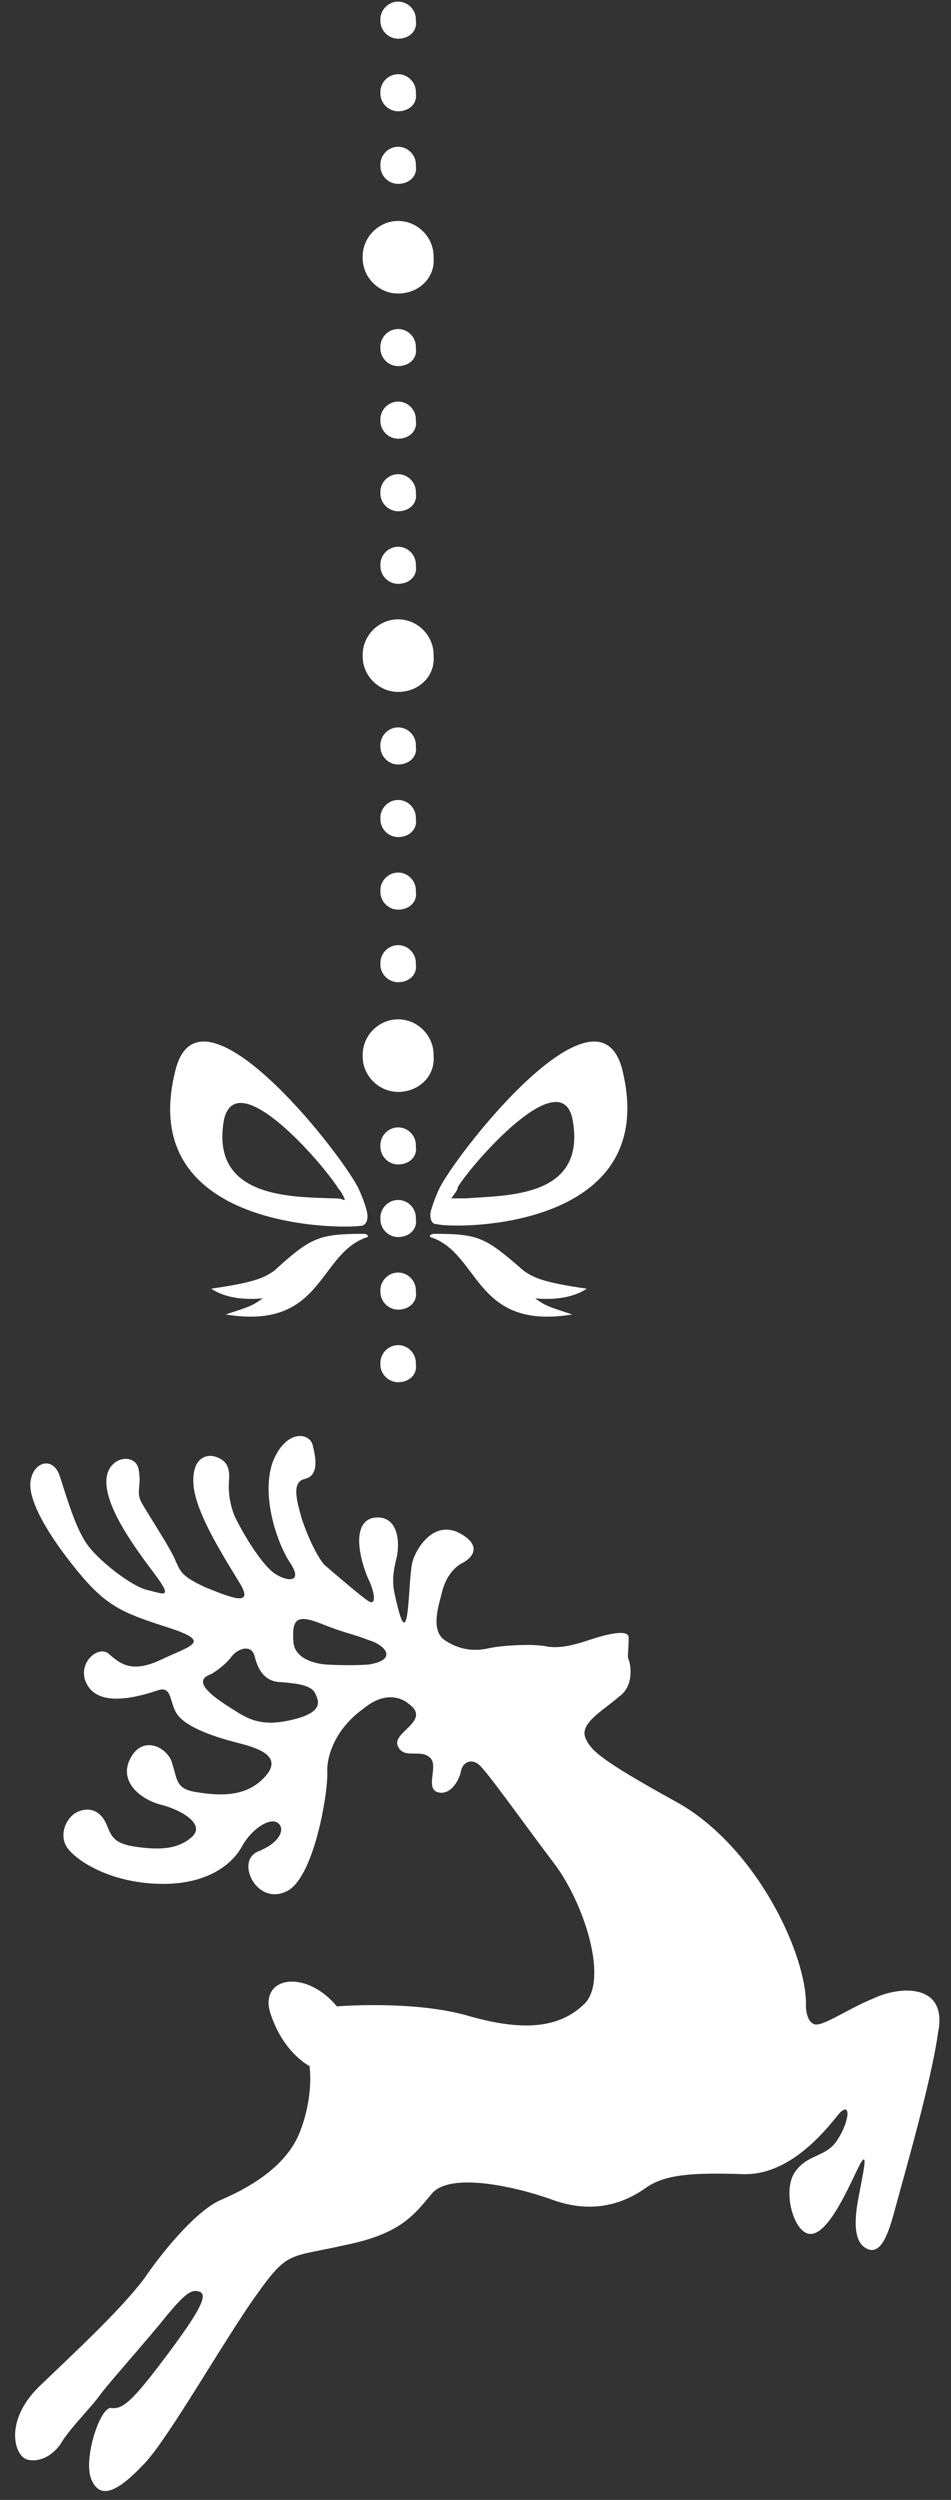 <?xml version="1.0" encoding="UTF-8"?>
<svg width="59px" height="155px" viewBox="0 0 59 155" version="1.1" xmlns="http://www.w3.org/2000/svg" xmlns:xlink="http://www.w3.org/1999/xlink">
    <rect x="0" y="0" width="59" height="155" fill="#333333" stroke="none"/>
    <!-- Generator: Sketch 53.2 (72643) - https://sketchapp.com -->
    <title>menu-rudolf</title>
    <desc>Created with Sketch.</desc>
    <g id="Page-1" stroke="none" stroke-width="1" fill="none" fill-rule="evenodd">
        <g id="Design-V1" transform="translate(-1407, 0)" fill="#FFFFFF" fill-rule="nonzero">
            <g id="menu-rudolf" transform="translate(1407, -41)">
                <path d="M54.2,164.9 C52.5,165.6 51,166.7 50.5,166.5 C50,166.3 50,165.4 50,165.4 C50.1,162.3 47,155.6 42.1,152.8 C37.2,150.1 36.6,149.5 36.3,148.7 C36,147.8 37.5,147 38.4,146.2 C39.4,145.5 39.1,144.1 39,143.9 C38.9,143.7 39,143.4 39,142.6 C39.1,141.9 37.4,142.4 36.5,142.7 C35.6,143 34.8,143.2 34,143.1 C33.2,142.9 31.2,143 30.3,143.2 C29.4,143.4 28.5,143.3 27.6,142.7 C26.7,142.1 27.2,140.6 27.4,139.8 C27.6,138.9 28.1,138.2 28.7,137.9 C29.3,137.6 30,136.8 28.4,136 C26.8,135.3 25.8,137.1 25.6,137.8 C25.4,138.5 25.4,140.7 25.2,141.4 C25,142.1 24.7,140.8 24.5,139.9 C24.3,139.1 24.4,138.4 24.6,137.6 C24.8,136.8 24.8,134.9 23.2,135.1 C21.6,135.4 22.5,138.2 22.9,139 C23.3,139.9 23.3,140.5 22.9,140.3 C22.4,140 20.1,138 20.1,138 C19.3,137 18.7,135.1 18.7,135.1 C18.5,134.3 18,132.9 18.9,132.7 C19.8,132.5 19.6,131.4 19.4,130.6 C19.2,129.8 17.7,129.6 16.9,131.7 C16.2,133.8 17.2,136.7 18,137.9 C18.8,139.1 17.9,139.1 17.1,138.6 C16.3,138.1 15.2,136.3 14.6,135.1 C14.1,134 14.2,132.9 14.2,132.9 C14.3,131.9 14,131.5 13.3,131.3 C13,131.2 11.9,131.2 12,133 C12.1,134.8 14,137.7 14.9,139.2 C15.8,140.7 14.2,140 12.7,139.4 C11.2,138.7 11.2,138.4 10.9,137.8 C10.7,137.2 9.2,134.9 8.8,134.2 C8.4,133.5 8.8,133.2 8.6,132.1 C8.4,131 6.5,131.3 6.6,133 C6.7,134.7 8.4,137 9.6,138.6 C10.8,140.2 10.1,139.8 9.2,139.6 C8.2,139.4 6,137.7 5.3,136.6 C4.6,135.5 4.1,133.7 3.7,132.5 C3.3,131.3 2.1,131.6 1.9,132.8 C1.7,134 3,136.2 4.8,138.4 C6.6,140.6 7.6,141 10.4,141.9 C13.2,142.8 11.9,143 10,143.9 C8.1,144.8 7.4,144.1 6.7,143.5 C6,143 4.6,144.3 5.5,145.6 C6.4,146.9 8.9,146.1 9.8,145.8 C10.7,145.5 10.5,146.6 11,147.3 C11.5,148 12.9,148.6 14.9,149.1 C16.9,149.6 17.4,150.3 16.2,151.4 C15,152.5 13.3,152.3 12.1,152.1 C10.9,151.9 11,151.3 10.7,150.4 C10.5,149.4 8.9,148.5 8.1,150 C7.3,151.5 8.8,152.6 10,152.9 C11.2,153.2 12.8,154.1 11.9,154.9 C11,155.7 9.8,155.7 8.4,155.5 C7,155.3 6.9,154.8 6.6,154.1 C6.3,153.4 5.7,153 4.9,153.3 C4.1,153.6 3.6,154.8 4.2,155.6 C4.8,156.4 6.8,157.7 9.8,157.8 C12.8,157.9 14.4,156.6 15,155.5 C15.6,154.4 16.7,153.7 17.2,154 C17.7,154.3 17.5,155.2 16,155.8 C14.6,156.4 15.9,159.1 17.7,158.3 C19.5,157.6 20.4,151.9 20.3,150.8 C20.3,149.7 20.9,148.1 22.6,146.9 C24.2,145.6 25.3,146.6 25.3,146.6 C26.9,147.7 24.2,148.4 24.7,149.3 C25.1,150.1 26.1,149.4 26.7,150 C27.2,150.5 26.4,151.8 27.1,152.1 C27.9,152.4 28.5,151.4 28.6,150.8 C28.7,150.3 29.2,150 29.7,150.4 C30.2,150.8 32.6,154.2 34.5,156.7 C36.3,159.2 37.7,163.7 36.3,165.2 C34.8,166.7 32.6,167 29.1,166 C25.7,165 20.9,165.4 20.9,165.4 C18.9,163 16,163.6 16.8,165.9 C17.6,168.3 19.2,169.1 19.2,169.1 C19.2,169.1 19.5,170.9 18.6,173.2 C17.7,175.5 15.1,176.8 13.7,177.4 C12.3,178 10.3,180.3 9,182.2 C7.6,184.1 4.8,186.7 2.5,188.9 C0.2,191.1 0.9,193.3 1.7,193.5 C2.5,193.7 3.4,193.2 3.9,192.3 C4.5,191.4 5.7,190.2 6.2,189.5 C6.7,188.8 9.3,185.9 10.4,184.5 C11.5,183.2 11.9,182.9 12.4,183.1 C12.9,183.3 12.4,184.3 10.3,187.1 C8.2,189.9 7.6,190.4 6.9,190.3 C6.2,190.2 5.1,193.6 5.7,194.8 C6.3,196.1 7.5,195.3 9,193.7 C10.5,192.1 13.9,186.1 15.9,183.3 C17.9,180.5 17.9,181 21.4,180.2 C24.9,179.5 25.7,178.3 26.8,177 C27.9,175.7 31.8,176.5 34.3,177.4 C36.8,178.3 38.7,177.6 40,176.7 C41.2,175.8 43,175.7 46.1,175.8 C49.2,175.9 51.5,172.7 52.1,172 C52.8,171.3 52.7,172.5 52,173.6 C51.3,174.8 50.1,174.5 49.3,175.7 C48.5,176.9 49.3,179.7 50.4,179.5 C51.6,179.3 52.9,176 53.4,175.1 C53.9,174.3 53.5,175.9 53.2,177.6 C52.9,179.4 53.2,180.3 54,180.5 C54.8,180.6 55.2,179.2 55.6,177.7 C56,176.2 57.8,170 58.2,167 C58.8,164 55.9,164.1 54.2,164.9 Z M17.8,147.7 C15.8,148.1 15,147.3 14,146.7 C13.1,146.1 11.9,145.2 13.1,144.8 C13.1,144.8 13.8,144.4 14.3,143.8 C14.7,143.2 15.6,142.9 15.8,143.7 C16,144.5 16.4,145.3 17.5,145.3 C18.6,145.4 19.4,145.5 19.6,146.1 C19.9,146.7 19.8,147.3 17.8,147.7 Z M22.9,144.2 C21.7,144.3 20.2,144.2 20.2,144.2 C20.2,144.2 18.2,144.1 18.2,142.7 C18.1,141.3 18.5,141.1 20,141.7 C21.5,142.3 21.9,142.3 22.9,142.7 C23.9,143 24.7,143.9 22.9,144.2 Z" id="Shape"></path>
                <g id="Group" transform="translate(10, 0)">
                    <g transform="translate(12, 0)" id="Path">
                        <g transform="translate(0, 104)">
                            <path d="M2.7,18.2 C2.1,18.2 1.6,17.7 1.6,17.1 L1.6,17 C1.6,16.4 2.1,15.9 2.7,15.9 C3.3,15.9 3.8,16.4 3.8,17 L3.8,17.1 C3.9,17.7 3.4,18.2 2.7,18.2 Z"></path>
                            <path d="M2.7,13.7 C2.1,13.7 1.6,13.2 1.6,12.6 L1.6,12.5 C1.6,11.9 2.1,11.4 2.7,11.4 C3.3,11.4 3.8,11.9 3.8,12.5 L3.8,12.6 C3.9,13.2 3.4,13.7 2.7,13.7 Z"></path>
                            <path d="M2.7,9.2 C2.1,9.2 1.6,8.7 1.6,8.1 L1.6,8 C1.6,7.4 2.1,6.9 2.7,6.9 C3.3,6.9 3.8,7.4 3.8,8 L3.8,8.1 C3.9,8.7 3.4,9.2 2.7,9.2 Z"></path>
                            <path d="M2.7,4.7 C1.5,4.7 0.5,3.7 0.5,2.5 L0.5,2.4 C0.5,1.2 1.5,0.2 2.7,0.2 C3.9,0.2 4.9,1.2 4.9,2.4 L4.9,2.5 C5,3.7 4,4.7 2.7,4.7 Z"></path>
                            <path d="M2.7,22.7 C2.1,22.7 1.6,22.2 1.6,21.6 L1.6,21.5 C1.6,20.9 2.1,20.4 2.7,20.4 C3.3,20.4 3.8,20.9 3.8,21.5 L3.8,21.6 C3.9,22.2 3.4,22.7 2.7,22.7 Z"></path>
                        </g>
                        <g transform="translate(0, 79)">
                            <path d="M2.7,18.4 C2.1,18.4 1.6,17.9 1.6,17.3 L1.6,17.2 C1.6,16.6 2.1,16.1 2.7,16.1 C3.3,16.1 3.8,16.6 3.8,17.2 L3.8,17.3 C3.9,17.9 3.4,18.4 2.7,18.4 Z"></path>
                            <path d="M2.7,13.9 C2.1,13.9 1.6,13.4 1.6,12.8 L1.6,12.7 C1.6,12.1 2.1,11.6 2.7,11.6 C3.3,11.6 3.8,12.1 3.8,12.7 L3.8,12.8 C3.9,13.4 3.4,13.9 2.7,13.9 Z"></path>
                            <path d="M2.7,9.4 C2.1,9.4 1.6,8.9 1.6,8.3 L1.6,8.2 C1.6,7.6 2.1,7.1 2.7,7.1 C3.3,7.1 3.8,7.6 3.8,8.2 L3.8,8.3 C3.9,8.9 3.4,9.4 2.7,9.4 Z"></path>
                            <path d="M2.7,4.9 C1.5,4.9 0.5,3.9 0.5,2.7 L0.5,2.6 C0.5,1.4 1.5,0.4 2.7,0.4 C3.9,0.4 4.9,1.4 4.9,2.6 L4.9,2.7 C5,3.9 4,4.9 2.7,4.9 Z"></path>
                            <path d="M2.7,22.9 C2.1,22.9 1.6,22.4 1.6,21.8 L1.6,21.7 C1.6,21.1 2.1,20.6 2.7,20.6 C3.3,20.6 3.8,21.1 3.8,21.7 L3.8,21.8 C3.9,22.4 3.4,22.9 2.7,22.9 Z"></path>
                        </g>
                        <g transform="translate(0, 54)">
                            <path d="M2.7,18.7 C2.1,18.7 1.6,18.2 1.6,17.6 L1.6,17.5 C1.6,16.9 2.1,16.4 2.7,16.4 C3.3,16.4 3.8,16.9 3.8,17.5 L3.8,17.6 C3.9,18.2 3.4,18.7 2.7,18.7 Z"></path>
                            <path d="M2.7,14.2 C2.1,14.2 1.6,13.7 1.6,13.1 L1.6,13 C1.6,12.4 2.1,11.9 2.7,11.9 C3.3,11.9 3.8,12.4 3.8,13 L3.8,13.1 C3.9,13.7 3.4,14.2 2.7,14.2 Z"></path>
                            <path d="M2.7,9.7 C2.1,9.7 1.6,9.2 1.6,8.6 L1.6,8.5 C1.6,7.9 2.1,7.4 2.7,7.4 C3.3,7.4 3.8,7.9 3.8,8.5 L3.8,8.6 C3.9,9.2 3.4,9.7 2.7,9.7 Z"></path>
                            <path d="M2.7,5.2 C1.5,5.2 0.5,4.2 0.5,3 L0.5,2.9 C0.5,1.7 1.5,0.7 2.7,0.7 C3.9,0.7 4.9,1.7 4.9,2.9 L4.9,3 C5,4.2 4,5.2 2.7,5.2 Z"></path>
                            <path d="M2.7,23.2 C2.1,23.2 1.6,22.7 1.6,22.1 L1.6,22 C1.6,21.4 2.1,20.9 2.7,20.9 C3.3,20.9 3.8,21.4 3.8,22 L3.8,22.1 C3.9,22.7 3.4,23.2 2.7,23.2 Z"></path>
                        </g>
                        <g transform="translate(0, 29)">
                            <path d="M2.7,18.9 C2.1,18.9 1.6,18.4 1.6,17.8 L1.6,17.7 C1.6,17.1 2.1,16.6 2.7,16.6 C3.3,16.6 3.8,17.1 3.8,17.7 L3.8,17.8 C3.9,18.4 3.4,18.9 2.7,18.9 Z"></path>
                            <path d="M2.7,14.4 C2.1,14.4 1.6,13.9 1.6,13.3 L1.6,13.2 C1.6,12.6 2.1,12.1 2.7,12.1 C3.3,12.1 3.8,12.6 3.8,13.2 L3.8,13.3 C3.9,13.9 3.4,14.4 2.7,14.4 Z"></path>
                            <path d="M2.7,23.4 C2.1,23.4 1.6,22.9 1.6,22.3 L1.6,22.2 C1.6,21.6 2.1,21.1 2.7,21.1 C3.3,21.1 3.8,21.6 3.8,22.2 L3.8,22.3 C3.9,22.9 3.4,23.4 2.7,23.4 Z"></path>
                        </g>
                    </g>
                    <g transform="translate(0, 105)">
                        <g>
                            <path d="M12.2,9.6 C10.8,7 2.4,-3.5 0.9,2.3 C-1.7,12.3 11.3,12.2 12.4,12 C12.6,12 12.8,11.8 12.8,11.4 C12.8,11 12.4,10 12.2,9.6 Z M10.6,10.3 C8.1,10.2 3,10.3 3.9,5.4 C4.7,2 10,8.1 11,9.7 C11.1,9.8 11.3,10.1 11.4,10.4 C11.4,10.4 11.4,10.4 11.3,10.4 C11.2,10.3 10.8,10.3 10.6,10.3 Z" id="Shape"></path>
                            <path d="M12.6,12.5 C12.7,12.5 12.9,12.6 12.8,12.7 C9.7,13.7 10.1,18.5 4,17.5 C5.5,17 5.6,17 6.3,16.5 C5.2,16.6 4,16.5 3.1,15.9 C5.9,15.5 6.4,15.2 7,14.8 L7,14.8 C9.3,12.7 9.8,12.5 12.6,12.5 Z" id="Path"></path>
                        </g>
                        <g transform="translate(16, 0)">
                            <path d="M12.6,2.3 C11.1,-3.5 2.7,7 1.3,9.6 C1.1,10 0.7,11 0.7,11.3 C0.7,11.8 0.9,11.9 1.1,11.9 C2.2,12.2 15.1,12.3 12.6,2.3 Z M2.9,10.3 C2.7,10.3 2.3,10.3 2.1,10.3 C2.1,10.3 2.1,10.3 2,10.3 C2.2,10 2.4,9.8 2.4,9.6 C3.4,8 8.7,2 9.5,5.3 C10.5,10.3 5.4,10.1 2.9,10.3 Z" id="Shape"></path>
                            <path d="M0.9,12.5 C0.8,12.5 0.6,12.6 0.7,12.7 C3.8,13.7 3.4,18.5 9.5,17.5 C8,17 7.9,17 7.2,16.5 C8.3,16.6 9.5,16.5 10.4,15.9 C7.6,15.5 7.1,15.2 6.5,14.8 C6.5,14.8 6.5,14.8 6.5,14.8 C4.1,12.7 3.7,12.5 0.9,12.5 Z" id="Path"></path>
                        </g>
                    </g>
                </g>
            </g>
        </g>
    </g>
</svg>